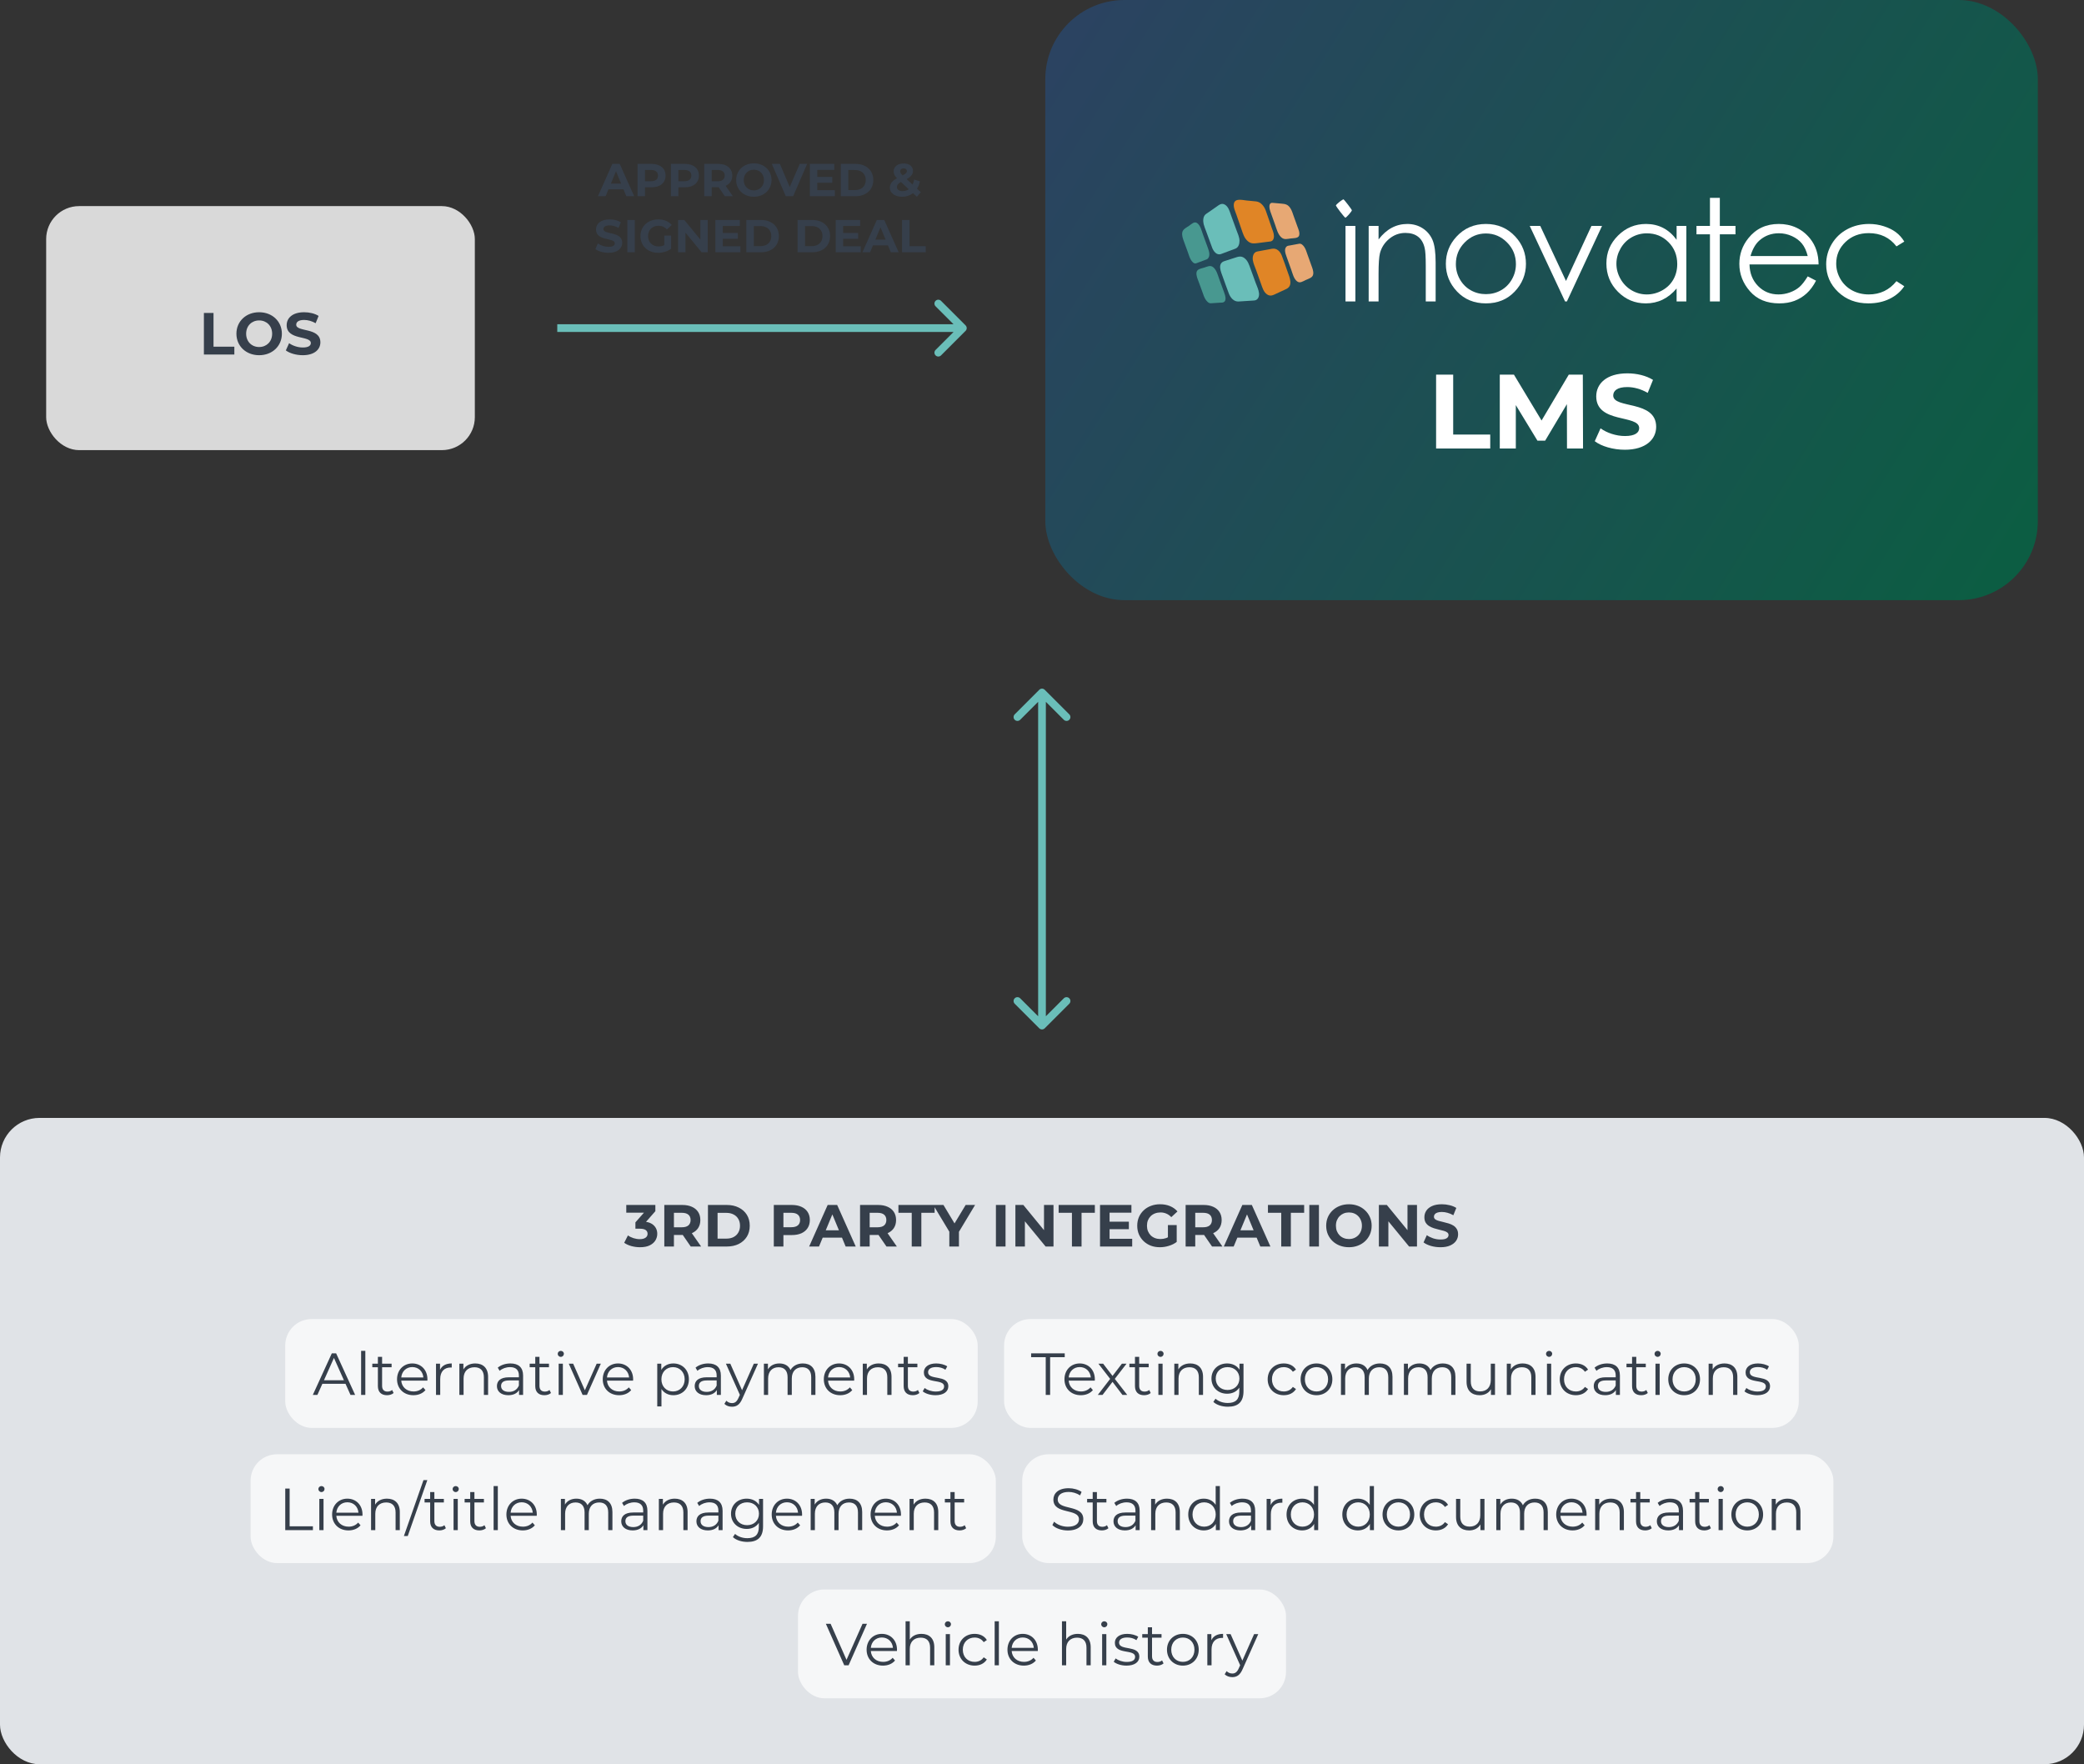 <?xml version="1.0" encoding="UTF-8"?>
<svg xmlns="http://www.w3.org/2000/svg" width="632" height="535" viewBox="0 0 632 535" fill="none">
  <rect x="0" y="0" width="632" height="535" fill="#333333" stroke="none"/>
  <path d="M292.827 100.327C293.284 99.87 293.284 99.13 292.827 98.673L285.381 91.226C284.924 90.769 284.183 90.769 283.726 91.226C283.269 91.683 283.269 92.424 283.726 92.881L290.345 99.5L283.726 106.119C283.269 106.576 283.269 107.317 283.726 107.774C284.183 108.231 284.924 108.231 285.381 107.774L292.827 100.327ZM169 100.67H292V98.33H169V100.67Z" fill="#6ABEB9"></path>
  <rect x="14" y="62.5" width="130" height="74" rx="10" fill="#D9D9D9"></rect>
  <path d="M61.835 107.5V94.9H64.751V105.124H71.069V107.5H61.835ZM78.589 107.716C74.611 107.716 71.695 104.944 71.695 101.2C71.695 97.456 74.611 94.684 78.589 94.684C82.549 94.684 85.483 97.438 85.483 101.2C85.483 104.962 82.549 107.716 78.589 107.716ZM78.589 105.232C80.839 105.232 82.531 103.594 82.531 101.2C82.531 98.806 80.839 97.168 78.589 97.168C76.339 97.168 74.647 98.806 74.647 101.2C74.647 103.594 76.339 105.232 78.589 105.232ZM91.815 107.716C89.817 107.716 87.801 107.122 86.685 106.258L87.675 104.062C88.737 104.836 90.321 105.376 91.833 105.376C93.561 105.376 94.263 104.8 94.263 104.026C94.263 101.668 86.937 103.288 86.937 98.608C86.937 96.466 88.665 94.684 92.247 94.684C93.831 94.684 95.451 95.062 96.621 95.8L95.721 98.014C94.551 97.348 93.345 97.024 92.229 97.024C90.501 97.024 89.835 97.672 89.835 98.464C89.835 100.786 97.161 99.184 97.161 103.81C97.161 105.916 95.415 107.716 91.815 107.716Z" fill="#363F4B"></path>
  <path d="M189.943 59.5L189.075 57.4H184.525L183.657 59.5H181.333L185.701 49.7H187.941L192.323 59.5H189.943ZM185.253 55.678H188.361L186.807 51.926L185.253 55.678ZM197.582 49.7C200.2 49.7 201.838 51.058 201.838 53.256C201.838 55.44 200.2 56.798 197.582 56.798H195.608V59.5H193.34V49.7H197.582ZM197.456 54.95C198.842 54.95 199.542 54.32 199.542 53.256C199.542 52.178 198.842 51.548 197.456 51.548H195.608V54.95H197.456ZM207.699 49.7C210.317 49.7 211.955 51.058 211.955 53.256C211.955 55.44 210.317 56.798 207.699 56.798H205.725V59.5H203.457V49.7H207.699ZM207.573 54.95C208.959 54.95 209.659 54.32 209.659 53.256C209.659 52.178 208.959 51.548 207.573 51.548H205.725V54.95H207.573ZM222.254 59.5H219.818L217.928 56.77H217.816H215.842V59.5H213.574V49.7H217.816C220.434 49.7 222.072 51.058 222.072 53.256C222.072 54.726 221.33 55.804 220.056 56.35L222.254 59.5ZM219.776 53.256C219.776 52.178 219.076 51.548 217.69 51.548H215.842V54.964H217.69C219.076 54.964 219.776 54.32 219.776 53.256ZM228.615 59.668C225.521 59.668 223.253 57.512 223.253 54.6C223.253 51.688 225.521 49.532 228.615 49.532C231.695 49.532 233.977 51.674 233.977 54.6C233.977 57.526 231.695 59.668 228.615 59.668ZM228.615 57.736C230.365 57.736 231.681 56.462 231.681 54.6C231.681 52.738 230.365 51.464 228.615 51.464C226.865 51.464 225.549 52.738 225.549 54.6C225.549 56.462 226.865 57.736 228.615 57.736ZM242.521 49.7H244.775L240.533 59.5H238.293L234.065 49.7H236.515L239.497 56.7L242.521 49.7ZM247.848 57.68H253.182V59.5H245.594V49.7H253V51.52H247.848V53.648H252.398V55.412H247.848V57.68ZM254.986 59.5V49.7H259.438C262.644 49.7 264.842 51.632 264.842 54.6C264.842 57.568 262.644 59.5 259.438 59.5H254.986ZM257.254 57.638H259.326C261.272 57.638 262.546 56.476 262.546 54.6C262.546 52.724 261.272 51.562 259.326 51.562H257.254V57.638ZM279.239 58.282L278.049 59.668L276.873 58.576C275.977 59.276 274.857 59.668 273.597 59.668C271.441 59.668 269.859 58.548 269.859 56.98C269.859 55.748 270.517 54.894 272.015 54.054C271.301 53.312 271.007 52.682 271.007 51.982C271.007 50.554 272.211 49.574 274.059 49.574C275.753 49.574 276.873 50.442 276.873 51.828C276.873 52.836 276.285 53.578 274.955 54.306L276.747 55.972C276.957 55.538 277.125 55.02 277.237 54.446L278.987 54.992C278.805 55.832 278.511 56.588 278.091 57.218L279.239 58.282ZM274.059 51.058C273.387 51.058 272.995 51.436 272.995 51.954C272.995 52.332 273.149 52.612 273.751 53.2C274.717 52.682 275.025 52.318 275.025 51.87C275.025 51.394 274.689 51.058 274.059 51.058ZM273.751 57.96C274.423 57.96 275.053 57.764 275.585 57.386L273.219 55.174C272.323 55.692 272.001 56.14 272.001 56.742C272.001 57.456 272.673 57.96 273.751 57.96ZM184.542 76.668C182.988 76.668 181.42 76.206 180.552 75.534L181.322 73.826C182.148 74.428 183.38 74.848 184.556 74.848C185.9 74.848 186.446 74.4 186.446 73.798C186.446 71.964 180.748 73.224 180.748 69.584C180.748 67.918 182.092 66.532 184.878 66.532C186.11 66.532 187.37 66.826 188.28 67.4L187.58 69.122C186.67 68.604 185.732 68.352 184.864 68.352C183.52 68.352 183.002 68.856 183.002 69.472C183.002 71.278 188.7 70.032 188.7 73.63C188.7 75.268 187.342 76.668 184.542 76.668ZM190.25 76.5V66.7H192.518V76.5H190.25ZM201.466 74.316V71.446H203.538V75.422C202.46 76.234 200.976 76.668 199.576 76.668C196.496 76.668 194.228 74.554 194.228 71.6C194.228 68.646 196.496 66.532 199.618 66.532C201.34 66.532 202.768 67.12 203.72 68.226L202.264 69.57C201.55 68.814 200.724 68.464 199.73 68.464C197.826 68.464 196.524 69.738 196.524 71.6C196.524 73.434 197.826 74.736 199.702 74.736C200.318 74.736 200.892 74.624 201.466 74.316ZM212.392 66.7H214.632V76.5H212.77L207.884 70.55V76.5H205.644V66.7H207.52L212.392 72.65V66.7ZM219.205 74.68H224.539V76.5H216.951V66.7H224.357V68.52H219.205V70.648H223.755V72.412H219.205V74.68ZM226.344 76.5V66.7H230.796C234.002 66.7 236.2 68.632 236.2 71.6C236.2 74.568 234.002 76.5 230.796 76.5H226.344ZM228.612 74.638H230.684C232.63 74.638 233.904 73.476 233.904 71.6C233.904 69.724 232.63 68.562 230.684 68.562H228.612V74.638ZM241.875 76.5V66.7H246.327C249.533 66.7 251.731 68.632 251.731 71.6C251.731 74.568 249.533 76.5 246.327 76.5H241.875ZM244.143 74.638H246.215C248.161 74.638 249.435 73.476 249.435 71.6C249.435 69.724 248.161 68.562 246.215 68.562H244.143V74.638ZM255.695 74.68H261.029V76.5H253.441V66.7H260.847V68.52H255.695V70.648H260.245V72.412H255.695V74.68ZM270.156 76.5L269.288 74.4H264.738L263.87 76.5H261.546L265.914 66.7H268.154L272.536 76.5H270.156ZM265.466 72.678H268.574L267.02 68.926L265.466 72.678ZM273.553 76.5V66.7H275.821V74.652H280.735V76.5H273.553Z" fill="#363F4B"></path>
  <g clip-path="url(#clip0_792_61552)">
    <rect x="317" width="301" height="182" rx="24" fill="url(#paint0_linear_792_61552)"></rect>
    <g clip-path="url(#clip1_792_61552)">
      <path d="M408.041 68.505H411.038V91.41H408.041V68.505Z" fill="white"></path>
      <path d="M415.071 68.505H418.068V72.611C419.267 71.038 420.592 69.864 422.048 69.085C423.504 68.306 425.087 67.915 426.798 67.915C428.509 67.915 430.082 68.351 431.431 69.221C432.778 70.092 433.773 71.264 434.416 72.736C435.057 74.211 435.377 76.504 435.377 79.622V91.41H432.381V80.484C432.381 77.846 432.269 76.084 432.047 75.2C431.7 73.684 431.033 72.544 430.05 71.779C429.065 71.015 427.781 70.632 426.199 70.632C424.385 70.632 422.763 71.222 421.329 72.4C419.894 73.579 418.949 75.039 418.492 76.779C418.207 77.915 418.065 79.993 418.065 83.01V91.41H415.068V68.505H415.071Z" fill="white"></path>
      <path d="M450.628 67.915C454.215 67.915 457.188 69.193 459.545 71.748C461.689 74.077 462.762 76.834 462.762 80.021C462.762 83.207 461.629 86.016 459.365 88.409C457.099 90.803 454.188 91.998 450.63 91.998C447.072 91.998 444.139 90.803 441.874 88.409C439.608 86.016 438.476 83.219 438.476 80.021C438.476 76.823 439.546 74.1 441.692 71.769C444.049 69.2 447.029 67.915 450.63 67.915H450.628ZM450.618 70.8C448.128 70.8 445.986 71.705 444.196 73.515C442.406 75.325 441.511 77.514 441.511 80.083C441.511 81.739 441.919 83.283 442.735 84.714C443.551 86.144 444.653 87.25 446.042 88.03C447.431 88.808 448.956 89.198 450.617 89.198C452.278 89.198 453.801 88.808 455.191 88.03C456.58 87.25 457.682 86.144 458.499 84.714C459.315 83.283 459.722 81.739 459.722 80.083C459.722 77.514 458.824 75.323 457.028 73.515C455.231 71.705 453.094 70.8 450.618 70.8Z" fill="white"></path>
      <path d="M463.908 68.505H467.096L474.91 85.201L482.631 68.505H485.842L475.185 91.41H474.628L463.908 68.505Z" fill="white"></path>
      <path d="M511.406 68.505V91.41H508.452V87.473C507.197 88.976 505.788 90.106 504.227 90.863C502.664 91.622 500.956 92 499.101 92C495.806 92 492.993 90.826 490.66 88.474C488.328 86.125 487.161 83.263 487.161 79.894C487.161 76.526 488.338 73.776 490.692 71.432C493.046 69.087 495.878 67.915 499.187 67.915C501.098 67.915 502.828 68.316 504.375 69.116C505.923 69.914 507.282 71.115 508.452 72.717V68.505H511.406ZM499.432 70.757C497.766 70.757 496.227 71.161 494.816 71.968C493.403 72.774 492.282 73.906 491.448 75.364C490.615 76.823 490.198 78.364 490.198 79.99C490.198 81.616 490.619 83.145 491.46 84.617C492.3 86.088 493.43 87.235 494.848 88.055C496.267 88.876 497.788 89.287 499.412 89.287C501.036 89.287 502.604 88.879 504.072 88.066C505.539 87.251 506.668 86.153 507.459 84.765C508.25 83.375 508.646 81.813 508.646 80.073C508.646 77.424 507.758 75.21 505.985 73.428C504.212 71.647 502.026 70.757 499.434 70.757H499.432Z" fill="white"></path>
      <path d="M518.565 60H521.561V68.505H526.313V71.053H521.561V91.41H518.565V71.053H514.478V68.505H518.565V60Z" fill="white"></path>
      <path d="M548.215 83.81L550.739 85.116C549.911 86.716 548.954 88.007 547.869 88.989C546.784 89.972 545.564 90.717 544.206 91.231C542.851 91.744 541.316 91.998 539.602 91.998C535.804 91.998 532.834 90.775 530.692 88.326C528.55 85.877 527.479 83.107 527.479 80.021C527.479 77.115 528.384 74.527 530.199 72.252C532.498 69.359 535.575 67.914 539.43 67.914C543.285 67.914 546.569 69.395 548.939 72.357C550.624 74.448 551.482 77.059 551.51 80.189H530.56C530.618 82.848 531.481 85.029 533.152 86.732C534.824 88.432 536.887 89.285 539.345 89.285C540.528 89.285 541.682 89.081 542.804 88.675C543.924 88.27 544.877 87.731 545.664 87.059C546.45 86.387 547.298 85.305 548.215 83.809V83.81ZM548.215 77.642C547.816 76.071 547.233 74.814 546.469 73.873C545.704 72.933 544.694 72.176 543.437 71.6C542.178 71.025 540.857 70.737 539.473 70.737C537.188 70.737 535.224 71.46 533.582 72.905C532.381 73.958 531.475 75.537 530.86 77.642H548.215Z" fill="white"></path>
      <path d="M577.5 73.263L575.126 74.716C573.074 72.037 570.274 70.695 566.727 70.695C563.89 70.695 561.536 71.593 559.663 73.387C557.79 75.18 556.853 77.362 556.853 79.926C556.853 81.594 557.284 83.165 558.145 84.636C559.009 86.11 560.191 87.25 561.695 88.064C563.197 88.877 564.882 89.285 566.748 89.285C570.168 89.285 572.961 87.945 575.126 85.262L577.5 86.8C576.388 88.447 574.892 89.727 573.017 90.635C571.141 91.543 569.006 91.998 566.61 91.998C562.929 91.998 559.875 90.849 557.451 88.546C555.025 86.243 553.813 83.444 553.813 80.146C553.813 77.928 554.381 75.869 555.514 73.966C556.648 72.064 558.207 70.58 560.191 69.514C562.172 68.448 564.391 67.914 566.845 67.914C568.386 67.914 569.874 68.145 571.308 68.609C572.742 69.07 573.957 69.675 574.956 70.419C575.954 71.161 576.802 72.109 577.502 73.26L577.5 73.263Z" fill="white"></path>
      <path d="M408.797 62.066C409.397 62.86 409.926 63.607 409.974 63.727C410.023 63.847 409.565 64.496 409.083 65.028C408.602 65.56 408.124 66.015 408.024 66.038C407.924 66.061 407.124 65.13 406.447 64.23C405.769 63.331 405.174 62.487 405.128 62.354C405.081 62.221 405.65 61.649 406.211 61.222C406.772 60.793 407.306 60.442 407.398 60.438C407.49 60.435 408.198 61.271 408.796 62.065L408.797 62.066Z" fill="white"></path>
      <path d="M365.706 69.934C366.332 71.646 366.956 73.357 367.582 75.07C367.981 76.166 368.971 77.519 370.302 77.027C371.243 76.673 372.185 76.324 373.125 75.972C373.627 75.787 374.128 75.599 374.629 75.412C375.603 75.049 375.916 73.934 375.896 73.001C375.87 71.867 375.315 70.727 374.931 69.675C374.397 68.209 373.863 66.743 373.329 65.278C372.915 64.136 372.581 62.707 371.449 62.048C370.417 61.449 369.619 62.203 368.816 62.761C367.928 63.379 367.04 63.996 366.151 64.612C365.953 64.752 365.729 64.882 365.549 65.049C364.781 65.764 364.812 67.083 365.036 68.012C365.193 68.666 365.474 69.303 365.704 69.934H365.706Z" fill="#6ABEB9"></path>
      <path d="M380.808 85.801C380.292 84.383 379.775 82.963 379.257 81.545C378.816 80.335 378.452 79.052 377.351 78.239C376.31 77.478 375.431 77.863 374.362 78.204C373.347 78.531 372.334 78.855 371.319 79.182C369.086 79.896 370.289 82.488 370.854 84.04C371.454 85.68 372.02 87.334 372.649 88.96C373.105 90.2 374.147 91.522 375.606 91.428C376.624 91.364 377.643 91.297 378.659 91.231C379.215 91.195 379.771 91.159 380.326 91.124C381.501 91.049 381.918 89.94 381.813 88.912C381.708 87.862 381.167 86.782 380.808 85.799V85.801Z" fill="#6ABEB9"></path>
      <path d="M369.754 84.628C369.319 83.439 368.973 81.943 367.975 81.079C367.081 80.305 366.176 80.832 365.207 81.144C364.317 81.432 363.003 81.532 362.856 82.631C362.729 83.584 363.17 84.515 363.492 85.394C363.873 86.435 364.253 87.478 364.634 88.519C364.923 89.309 365.163 90.167 365.641 90.868C365.969 91.351 366.537 92.01 367.2 91.966C367.577 91.942 367.955 91.918 368.33 91.893C368.881 91.859 369.434 91.821 369.983 91.788C370.3 91.765 370.723 91.801 371.021 91.671C372.112 91.205 371.541 89.525 371.243 88.707C370.748 87.347 370.25 85.987 369.756 84.628H369.754Z" fill="#489890"></path>
      <path d="M365.355 78.871C365.681 78.75 366.088 78.658 366.323 78.39C367.113 77.493 366.639 76.099 366.278 75.111C365.789 73.774 365.302 72.436 364.813 71.099C364.414 70.003 364.07 68.392 363.078 67.669C362.196 67.02 361.342 67.953 360.635 68.444C359.864 68.978 358.707 69.478 358.539 70.483C358.368 71.504 358.762 72.457 359.104 73.395C359.482 74.43 359.862 75.465 360.238 76.501C360.502 77.222 360.717 78.007 361.09 78.684C361.377 79.205 362.034 80.111 362.766 79.839C363.12 79.707 363.477 79.573 363.833 79.441C364.34 79.252 364.846 79.065 365.352 78.873L365.355 78.871Z" fill="#489890"></path>
      <path d="M388.702 77.462C388.192 76.195 387.177 75.175 385.748 75.438C384.703 75.634 383.658 75.824 382.613 76.018C382.171 76.1 381.73 76.181 381.287 76.263C380.069 76.488 379.786 77.887 379.943 78.914C380.097 79.919 380.581 80.929 380.922 81.879C381.433 83.304 381.945 84.73 382.454 86.156C382.863 87.301 383.202 88.572 384.284 89.296C385.318 89.99 386.172 89.456 387.131 89.009C388.099 88.561 389.069 88.11 390.037 87.662C392.214 86.653 391.126 84.213 390.511 82.499C389.909 80.823 389.363 79.114 388.7 77.46L388.702 77.462Z" fill="#E08526"></path>
      <path d="M376.524 69.619C376.973 70.916 377.34 72.24 378.456 73.167C379.427 73.972 380.32 73.855 381.449 73.71C382.537 73.569 383.624 73.431 384.713 73.291C384.957 73.26 385.225 73.25 385.461 73.18C386.389 72.9 386.424 71.685 386.266 70.923C386.12 70.223 385.821 69.533 385.588 68.862C385.012 67.199 384.467 65.521 383.86 63.87C383.412 62.597 382.364 61.217 380.913 61.076C379.938 60.982 378.96 60.887 377.983 60.792C376.753 60.672 374.547 60.031 374.2 61.733C373.971 62.845 374.631 64.151 374.99 65.19C375.5 66.667 376.011 68.144 376.522 69.62L376.524 69.619Z" fill="#E08526"></path>
      <path d="M386.697 68.172C387.152 69.441 387.508 70.997 388.538 71.946C389.42 72.772 390.334 72.465 391.408 72.316C392.126 72.217 393.68 72.314 393.957 71.473C394.263 70.548 393.76 69.525 393.448 68.655C393.071 67.607 392.693 66.555 392.316 65.504C392.027 64.698 391.785 63.829 391.306 63.108C390.58 62.011 389.825 61.849 388.635 61.748C387.735 61.669 386.837 61.59 385.939 61.514C384.543 61.395 384.975 63.361 385.242 64.108C385.728 65.463 386.214 66.817 386.698 68.172H386.697Z" fill="#E7A874"></path>
      <path d="M397.657 80.386C397.278 79.334 396.9 78.281 396.525 77.23C396.241 76.444 396.009 75.566 395.528 74.87C395.202 74.4 394.646 73.789 393.995 73.911C393.595 73.983 393.194 74.058 392.792 74.134C392.266 74.233 391.742 74.328 391.216 74.426C390.892 74.487 390.469 74.505 390.206 74.725C389.314 75.468 389.833 76.912 390.16 77.825C390.646 79.178 391.132 80.53 391.615 81.884C392.02 83.014 392.346 84.503 393.323 85.29C394.209 86.018 395.129 85.307 395.994 84.907C396.895 84.49 398.126 84.234 398.256 83.104C398.369 82.155 397.969 81.261 397.657 80.387V80.386Z" fill="#E7A874"></path>
    </g>
    <path d="M435.515 136V113.6H440.699V131.776H451.931V136H435.515ZM480.076 136H475.212L475.18 122.56L468.588 133.632H466.252L459.692 122.848V136H454.828V113.6H459.116L467.5 127.52L475.756 113.6H480.012L480.076 136ZM492.75 136.384C489.198 136.384 485.614 135.328 483.63 133.792L485.39 129.888C487.278 131.264 490.094 132.224 492.782 132.224C495.854 132.224 497.102 131.2 497.102 129.824C497.102 125.632 484.078 128.512 484.078 120.192C484.078 116.384 487.15 113.216 493.518 113.216C496.334 113.216 499.214 113.888 501.294 115.2L499.694 119.136C497.614 117.952 495.47 117.376 493.486 117.376C490.414 117.376 489.23 118.528 489.23 119.936C489.23 124.064 502.254 121.216 502.254 129.44C502.254 133.184 499.15 136.384 492.75 136.384Z" fill="white"></path>
  </g>
  <path d="M316.827 209.173C316.37 208.716 315.63 208.716 315.173 209.173L307.726 216.619C307.269 217.076 307.269 217.817 307.726 218.274C308.183 218.731 308.924 218.731 309.381 218.274L316 211.655L322.619 218.274C323.076 218.731 323.817 218.731 324.274 218.274C324.731 217.817 324.731 217.076 324.274 216.619L316.827 209.173ZM315.173 311.827C315.63 312.284 316.37 312.284 316.827 311.827L324.274 304.381C324.731 303.924 324.731 303.183 324.274 302.726C323.817 302.269 323.076 302.269 322.619 302.726L316 309.345L309.381 302.726C308.924 302.269 308.183 302.269 307.726 302.726C307.269 303.183 307.269 303.924 307.726 304.381L315.173 311.827ZM314.83 210L314.83 311L317.17 311L317.17 210L314.83 210Z" fill="#6ABEB9"></path>
  <rect y="339" width="632" height="196" rx="12" fill="#E0E3E7"></rect>
  <path d="M194.102 378.216C193.226 378.216 192.356 378.102 191.492 377.874C190.628 377.634 189.896 377.298 189.296 376.866L190.43 374.634C190.91 374.982 191.468 375.258 192.104 375.462C192.74 375.666 193.382 375.768 194.03 375.768C194.762 375.768 195.338 375.624 195.758 375.336C196.178 375.048 196.388 374.652 196.388 374.148C196.388 373.668 196.202 373.29 195.83 373.014C195.458 372.738 194.858 372.6 194.03 372.6H192.698V370.674L196.208 366.696L196.532 367.74H189.926V365.4H198.746V367.29L195.254 371.268L193.778 370.422H194.624C196.172 370.422 197.342 370.77 198.134 371.466C198.926 372.162 199.322 373.056 199.322 374.148C199.322 374.856 199.136 375.522 198.764 376.146C198.392 376.758 197.822 377.256 197.054 377.64C196.286 378.024 195.302 378.216 194.102 378.216ZM201.461 378V365.4H206.915C208.043 365.4 209.015 365.586 209.831 365.958C210.647 366.318 211.277 366.84 211.721 367.524C212.165 368.208 212.387 369.024 212.387 369.972C212.387 370.908 212.165 371.718 211.721 372.402C211.277 373.074 210.647 373.59 209.831 373.95C209.015 374.31 208.043 374.49 206.915 374.49H203.081L204.377 373.212V378H201.461ZM209.471 378L206.321 373.428H209.435L212.621 378H209.471ZM204.377 373.536L203.081 372.168H206.753C207.653 372.168 208.325 371.976 208.769 371.592C209.213 371.196 209.435 370.656 209.435 369.972C209.435 369.276 209.213 368.736 208.769 368.352C208.325 367.968 207.653 367.776 206.753 367.776H203.081L204.377 366.39V373.536ZM214.697 378V365.4H220.421C221.789 365.4 222.995 365.664 224.039 366.192C225.083 366.708 225.899 367.434 226.487 368.37C227.075 369.306 227.369 370.416 227.369 371.7C227.369 372.972 227.075 374.082 226.487 375.03C225.899 375.966 225.083 376.698 224.039 377.226C222.995 377.742 221.789 378 220.421 378H214.697ZM217.613 375.606H220.277C221.117 375.606 221.843 375.45 222.455 375.138C223.079 374.814 223.559 374.358 223.895 373.77C224.243 373.182 224.417 372.492 224.417 371.7C224.417 370.896 224.243 370.206 223.895 369.63C223.559 369.042 223.079 368.592 222.455 368.28C221.843 367.956 221.117 367.794 220.277 367.794H217.613V375.606ZM234.666 378V365.4H240.12C241.248 365.4 242.22 365.586 243.036 365.958C243.852 366.318 244.482 366.84 244.926 367.524C245.37 368.208 245.592 369.024 245.592 369.972C245.592 370.908 245.37 371.718 244.926 372.402C244.482 373.086 243.852 373.614 243.036 373.986C242.22 374.346 241.248 374.526 240.12 374.526H236.286L237.582 373.212V378H234.666ZM237.582 373.536L236.286 372.15H239.958C240.858 372.15 241.53 371.958 241.974 371.574C242.418 371.19 242.64 370.656 242.64 369.972C242.64 369.276 242.418 368.736 241.974 368.352C241.53 367.968 240.858 367.776 239.958 367.776H236.286L237.582 366.39V373.536ZM245.385 378L251.001 365.4H253.881L259.515 378H256.455L251.847 366.876H252.999L248.373 378H245.385ZM248.193 375.3L248.967 373.086H255.447L256.239 375.3H248.193ZM260.822 378V365.4H266.276C267.404 365.4 268.376 365.586 269.192 365.958C270.008 366.318 270.638 366.84 271.082 367.524C271.526 368.208 271.748 369.024 271.748 369.972C271.748 370.908 271.526 371.718 271.082 372.402C270.638 373.074 270.008 373.59 269.192 373.95C268.376 374.31 267.404 374.49 266.276 374.49H262.442L263.738 373.212V378H260.822ZM268.832 378L265.682 373.428H268.796L271.982 378H268.832ZM263.738 373.536L262.442 372.168H266.114C267.014 372.168 267.686 371.976 268.13 371.592C268.574 371.196 268.796 370.656 268.796 369.972C268.796 369.276 268.574 368.736 268.13 368.352C267.686 367.968 267.014 367.776 266.114 367.776H262.442L263.738 366.39V373.536ZM276.493 378V367.776H272.461V365.4H283.441V367.776H279.409V378H276.493ZM287.896 378V372.852L288.562 374.616L283.018 365.4H286.114L290.362 372.474H288.58L292.846 365.4H295.708L290.164 374.616L290.812 372.852V378H287.896ZM302.025 378V365.4H304.941V378H302.025ZM307.932 378V365.4H310.344L317.778 374.472H316.607V365.4H319.488V378H317.094L309.642 368.928H310.812V378H307.932ZM325.079 378V367.776H321.047V365.4H332.027V367.776H327.995V378H325.079ZM336.278 370.476H342.344V372.744H336.278V370.476ZM336.494 375.66H343.352V378H333.596V365.4H343.118V367.74H336.494V375.66ZM351.756 378.216C350.76 378.216 349.842 378.06 349.002 377.748C348.174 377.424 347.448 376.968 346.824 376.38C346.212 375.792 345.732 375.102 345.384 374.31C345.048 373.518 344.88 372.648 344.88 371.7C344.88 370.752 345.048 369.882 345.384 369.09C345.732 368.298 346.218 367.608 346.842 367.02C347.466 366.432 348.198 365.982 349.038 365.67C349.878 365.346 350.802 365.184 351.81 365.184C352.926 365.184 353.928 365.37 354.816 365.742C355.716 366.114 356.472 366.654 357.084 367.362L355.212 369.09C354.756 368.61 354.258 368.256 353.718 368.028C353.178 367.788 352.59 367.668 351.954 367.668C351.342 367.668 350.784 367.764 350.28 367.956C349.776 368.148 349.338 368.424 348.966 368.784C348.606 369.144 348.324 369.57 348.12 370.062C347.928 370.554 347.832 371.1 347.832 371.7C347.832 372.288 347.928 372.828 348.12 373.32C348.324 373.812 348.606 374.244 348.966 374.616C349.338 374.976 349.77 375.252 350.262 375.444C350.766 375.636 351.318 375.732 351.918 375.732C352.494 375.732 353.052 375.642 353.592 375.462C354.144 375.27 354.678 374.952 355.194 374.508L356.85 376.614C356.166 377.13 355.368 377.526 354.456 377.802C353.556 378.078 352.656 378.216 351.756 378.216ZM354.186 376.236V371.502H356.85V376.614L354.186 376.236ZM359.558 378V365.4H365.012C366.14 365.4 367.112 365.586 367.928 365.958C368.744 366.318 369.374 366.84 369.818 367.524C370.262 368.208 370.484 369.024 370.484 369.972C370.484 370.908 370.262 371.718 369.818 372.402C369.374 373.074 368.744 373.59 367.928 373.95C367.112 374.31 366.14 374.49 365.012 374.49H361.178L362.474 373.212V378H359.558ZM367.568 378L364.418 373.428H367.532L370.718 378H367.568ZM362.474 373.536L361.178 372.168H364.85C365.75 372.168 366.422 371.976 366.866 371.592C367.31 371.196 367.532 370.656 367.532 369.972C367.532 369.276 367.31 368.736 366.866 368.352C366.422 367.968 365.75 367.776 364.85 367.776H361.178L362.474 366.39V373.536ZM371.139 378L376.755 365.4H379.635L385.269 378H382.209L377.601 366.876H378.753L374.127 378H371.139ZM373.947 375.3L374.721 373.086H381.201L381.993 375.3H373.947ZM388.553 378V367.776H384.521V365.4H395.501V367.776H391.469V378H388.553ZM397.07 378V365.4H399.986V378H397.07ZM409.096 378.216C408.1 378.216 407.176 378.054 406.324 377.73C405.484 377.406 404.752 376.95 404.128 376.362C403.516 375.774 403.036 375.084 402.688 374.292C402.352 373.5 402.184 372.636 402.184 371.7C402.184 370.764 402.352 369.9 402.688 369.108C403.036 368.316 403.522 367.626 404.146 367.038C404.77 366.45 405.502 365.994 406.342 365.67C407.182 365.346 408.094 365.184 409.078 365.184C410.074 365.184 410.986 365.346 411.814 365.67C412.654 365.994 413.38 366.45 413.992 367.038C414.616 367.626 415.102 368.316 415.45 369.108C415.798 369.888 415.972 370.752 415.972 371.7C415.972 372.636 415.798 373.506 415.45 374.31C415.102 375.102 414.616 375.792 413.992 376.38C413.38 376.956 412.654 377.406 411.814 377.73C410.986 378.054 410.08 378.216 409.096 378.216ZM409.078 375.732C409.642 375.732 410.158 375.636 410.626 375.444C411.106 375.252 411.526 374.976 411.886 374.616C412.246 374.256 412.522 373.83 412.714 373.338C412.918 372.846 413.02 372.3 413.02 371.7C413.02 371.1 412.918 370.554 412.714 370.062C412.522 369.57 412.246 369.144 411.886 368.784C411.538 368.424 411.124 368.148 410.644 367.956C410.164 367.764 409.642 367.668 409.078 367.668C408.514 367.668 407.992 367.764 407.512 367.956C407.044 368.148 406.63 368.424 406.27 368.784C405.91 369.144 405.628 369.57 405.424 370.062C405.232 370.554 405.136 371.1 405.136 371.7C405.136 372.288 405.232 372.834 405.424 373.338C405.628 373.83 405.904 374.256 406.252 374.616C406.612 374.976 407.032 375.252 407.512 375.444C407.992 375.636 408.514 375.732 409.078 375.732ZM418.164 378V365.4H420.576L428.01 374.472H426.84V365.4H429.72V378H427.326L419.874 368.928H421.044V378H418.164ZM436.841 378.216C435.833 378.216 434.867 378.084 433.943 377.82C433.019 377.544 432.275 377.19 431.711 376.758L432.701 374.562C433.241 374.946 433.877 375.264 434.609 375.516C435.353 375.756 436.103 375.876 436.859 375.876C437.435 375.876 437.897 375.822 438.245 375.714C438.605 375.594 438.869 375.432 439.037 375.228C439.205 375.024 439.289 374.79 439.289 374.526C439.289 374.19 439.157 373.926 438.893 373.734C438.629 373.53 438.281 373.368 437.849 373.248C437.417 373.116 436.937 372.996 436.409 372.888C435.893 372.768 435.371 372.624 434.843 372.456C434.327 372.288 433.853 372.072 433.421 371.808C432.989 371.544 432.635 371.196 432.359 370.764C432.095 370.332 431.963 369.78 431.963 369.108C431.963 368.388 432.155 367.734 432.539 367.146C432.935 366.546 433.523 366.072 434.303 365.724C435.095 365.364 436.085 365.184 437.273 365.184C438.065 365.184 438.845 365.28 439.613 365.472C440.381 365.652 441.059 365.928 441.647 366.3L440.747 368.514C440.159 368.178 439.571 367.932 438.983 367.776C438.395 367.608 437.819 367.524 437.255 367.524C436.691 367.524 436.229 367.59 435.869 367.722C435.509 367.854 435.251 368.028 435.095 368.244C434.939 368.448 434.861 368.688 434.861 368.964C434.861 369.288 434.993 369.552 435.257 369.756C435.521 369.948 435.869 370.104 436.301 370.224C436.733 370.344 437.207 370.464 437.723 370.584C438.251 370.704 438.773 370.842 439.289 370.998C439.817 371.154 440.297 371.364 440.729 371.628C441.161 371.892 441.509 372.24 441.773 372.672C442.049 373.104 442.187 373.65 442.187 374.31C442.187 375.018 441.989 375.666 441.593 376.254C441.197 376.842 440.603 377.316 439.811 377.676C439.031 378.036 438.041 378.216 436.841 378.216Z" fill="#363F4B"></path>
  <rect x="86.5" y="400" width="210" height="33" rx="8" fill="#F6F7F8"></rect>
  <path d="M106.295 423L104.783 419.634H97.763L96.251 423H94.865L100.625 410.4H101.939L107.699 423H106.295ZM98.249 418.554H104.297L101.273 411.786L98.249 418.554ZM109.513 423V409.644H110.791V423H109.513ZM118.919 421.506L119.369 422.424C118.865 422.874 118.109 423.09 117.371 423.09C115.589 423.09 114.599 422.082 114.599 420.336V414.612H112.907V413.532H114.599V411.462H115.877V413.532H118.757V414.612H115.877V420.264C115.877 421.38 116.453 421.992 117.515 421.992C118.037 421.992 118.559 421.83 118.919 421.506ZM129.623 418.266C129.623 418.374 129.605 418.518 129.605 418.662H121.685C121.829 420.642 123.341 421.956 125.411 421.956C126.563 421.956 127.589 421.542 128.309 420.714L129.029 421.542C128.183 422.55 126.869 423.09 125.375 423.09C122.423 423.09 120.407 421.074 120.407 418.266C120.407 415.458 122.369 413.46 125.033 413.46C127.697 413.46 129.623 415.422 129.623 418.266ZM125.033 414.558C123.197 414.558 121.847 415.854 121.685 417.708H128.399C128.237 415.854 126.887 414.558 125.033 414.558ZM133.448 415.386C134.042 414.126 135.248 413.46 136.994 413.46V414.702C136.886 414.702 136.778 414.684 136.688 414.684C134.708 414.684 133.502 415.944 133.502 418.176V423H132.224V413.532H133.448V415.386ZM144.132 413.46C146.436 413.46 148.02 414.792 148.02 417.51V423H146.742V417.636C146.742 415.638 145.698 414.612 143.898 414.612C141.864 414.612 140.586 415.872 140.586 418.032V423H139.308V413.532H140.532V415.278C141.216 414.126 142.494 413.46 144.132 413.46ZM154.802 413.46C157.25 413.46 158.636 414.684 158.636 417.132V423H157.412V421.524C156.836 422.496 155.72 423.09 154.154 423.09C152.012 423.09 150.698 421.974 150.698 420.336C150.698 418.878 151.634 417.654 154.352 417.654H157.358V417.078C157.358 415.458 156.44 414.576 154.676 414.576C153.452 414.576 152.3 415.008 151.526 415.692L150.95 414.738C151.904 413.928 153.308 413.46 154.802 413.46ZM154.352 422.082C155.792 422.082 156.854 421.398 157.358 420.156V418.608H154.388C152.552 418.608 151.958 419.328 151.958 420.3C151.958 421.398 152.84 422.082 154.352 422.082ZM166.643 421.506L167.093 422.424C166.589 422.874 165.833 423.09 165.095 423.09C163.313 423.09 162.323 422.082 162.323 420.336V414.612H160.631V413.532H162.323V411.462H163.601V413.532H166.481V414.612H163.601V420.264C163.601 421.38 164.177 421.992 165.239 421.992C165.761 421.992 166.283 421.83 166.643 421.506ZM170.068 411.462C169.546 411.462 169.132 411.048 169.132 410.544C169.132 410.058 169.546 409.644 170.068 409.644C170.59 409.644 171.004 410.04 171.004 410.526C171.004 411.048 170.608 411.462 170.068 411.462ZM169.42 423V413.532H170.698V423H169.42ZM180.95 413.532H182.21L177.998 423H176.684L172.49 413.532H173.822L177.368 421.596L180.95 413.532ZM192.008 418.266C192.008 418.374 191.99 418.518 191.99 418.662H184.07C184.214 420.642 185.726 421.956 187.796 421.956C188.948 421.956 189.974 421.542 190.694 420.714L191.414 421.542C190.568 422.55 189.254 423.09 187.76 423.09C184.808 423.09 182.792 421.074 182.792 418.266C182.792 415.458 184.754 413.46 187.418 413.46C190.082 413.46 192.008 415.422 192.008 418.266ZM187.418 414.558C185.582 414.558 184.232 415.854 184.07 417.708H190.784C190.622 415.854 189.272 414.558 187.418 414.558ZM204.198 413.46C206.898 413.46 208.914 415.404 208.914 418.266C208.914 421.146 206.898 423.09 204.198 423.09C202.686 423.09 201.39 422.442 200.598 421.218V426.492H199.32V413.532H200.544V415.404C201.318 414.144 202.632 413.46 204.198 413.46ZM204.108 421.956C206.106 421.956 207.636 420.48 207.636 418.266C207.636 416.07 206.106 414.576 204.108 414.576C202.092 414.576 200.58 416.07 200.58 418.266C200.58 420.48 202.092 421.956 204.108 421.956ZM214.779 413.46C217.227 413.46 218.613 414.684 218.613 417.132V423H217.389V421.524C216.813 422.496 215.697 423.09 214.131 423.09C211.989 423.09 210.675 421.974 210.675 420.336C210.675 418.878 211.611 417.654 214.329 417.654H217.335V417.078C217.335 415.458 216.417 414.576 214.653 414.576C213.429 414.576 212.277 415.008 211.503 415.692L210.927 414.738C211.881 413.928 213.285 413.46 214.779 413.46ZM214.329 422.082C215.769 422.082 216.831 421.398 217.335 420.156V418.608H214.365C212.529 418.608 211.935 419.328 211.935 420.3C211.935 421.398 212.817 422.082 214.329 422.082ZM228.604 413.532H229.864L225.13 424.134C224.338 425.988 223.33 426.582 221.98 426.582C221.098 426.582 220.252 426.294 219.676 425.718L220.27 424.764C220.738 425.232 221.314 425.484 221.998 425.484C222.844 425.484 223.42 425.088 223.96 423.9L224.374 422.982L220.144 413.532H221.476L225.04 421.578L228.604 413.532ZM243.472 413.46C245.776 413.46 247.288 414.792 247.288 417.51V423H246.01V417.636C246.01 415.638 245.002 414.612 243.292 414.612C241.348 414.612 240.124 415.872 240.124 418.032V423H238.846V417.636C238.846 415.638 237.838 414.612 236.11 414.612C234.184 414.612 232.942 415.872 232.942 418.032V423H231.664V413.532H232.888V415.26C233.554 414.126 234.778 413.46 236.362 413.46C237.928 413.46 239.152 414.126 239.728 415.458C240.412 414.234 241.762 413.46 243.472 413.46ZM259.051 418.266C259.051 418.374 259.033 418.518 259.033 418.662H251.113C251.257 420.642 252.769 421.956 254.839 421.956C255.991 421.956 257.017 421.542 257.737 420.714L258.457 421.542C257.611 422.55 256.297 423.09 254.803 423.09C251.851 423.09 249.835 421.074 249.835 418.266C249.835 415.458 251.797 413.46 254.461 413.46C257.125 413.46 259.051 415.422 259.051 418.266ZM254.461 414.558C252.625 414.558 251.275 415.854 251.113 417.708H257.827C257.665 415.854 256.315 414.558 254.461 414.558ZM266.476 413.46C268.78 413.46 270.364 414.792 270.364 417.51V423H269.086V417.636C269.086 415.638 268.042 414.612 266.242 414.612C264.208 414.612 262.93 415.872 262.93 418.032V423H261.652V413.532H262.876V415.278C263.56 414.126 264.838 413.46 266.476 413.46ZM278.37 421.506L278.82 422.424C278.316 422.874 277.56 423.09 276.822 423.09C275.04 423.09 274.05 422.082 274.05 420.336V414.612H272.358V413.532H274.05V411.462H275.328V413.532H278.208V414.612H275.328V420.264C275.328 421.38 275.904 421.992 276.966 421.992C277.488 421.992 278.01 421.83 278.37 421.506ZM283.684 423.09C282.118 423.09 280.606 422.586 279.832 421.92L280.408 420.912C281.164 421.506 282.442 421.974 283.774 421.974C285.574 421.974 286.312 421.362 286.312 420.426C286.312 417.96 280.174 419.904 280.174 416.16C280.174 414.612 281.506 413.46 283.918 413.46C285.142 413.46 286.474 413.802 287.266 414.342L286.708 415.368C285.88 414.792 284.89 414.558 283.918 414.558C282.208 414.558 281.452 415.224 281.452 416.124C281.452 418.68 287.59 416.754 287.59 420.39C287.59 422.028 286.15 423.09 283.684 423.09Z" fill="#363F4B"></path>
  <rect x="304.5" y="400" width="241" height="33" rx="8" fill="#F6F7F8"></rect>
  <path d="M317.132 423V411.552H312.704V410.4H322.892V411.552H318.464V423H317.132ZM332.027 418.266C332.027 418.374 332.009 418.518 332.009 418.662H324.089C324.233 420.642 325.745 421.956 327.815 421.956C328.967 421.956 329.993 421.542 330.713 420.714L331.433 421.542C330.587 422.55 329.273 423.09 327.779 423.09C324.827 423.09 322.811 421.074 322.811 418.266C322.811 415.458 324.773 413.46 327.437 413.46C330.101 413.46 332.027 415.422 332.027 418.266ZM327.437 414.558C325.601 414.558 324.251 415.854 324.089 417.708H330.803C330.641 415.854 329.291 414.558 327.437 414.558ZM341.853 423H340.395L337.389 419.04L334.365 423H332.925L336.669 418.14L333.105 413.532H334.545L337.389 417.24L340.233 413.532H341.637L338.073 418.14L341.853 423ZM348.516 421.506L348.966 422.424C348.462 422.874 347.706 423.09 346.968 423.09C345.186 423.09 344.196 422.082 344.196 420.336V414.612H342.504V413.532H344.196V411.462H345.474V413.532H348.354V414.612H345.474V420.264C345.474 421.38 346.05 421.992 347.112 421.992C347.634 421.992 348.156 421.83 348.516 421.506ZM351.941 411.462C351.419 411.462 351.005 411.048 351.005 410.544C351.005 410.058 351.419 409.644 351.941 409.644C352.463 409.644 352.877 410.04 352.877 410.526C352.877 411.048 352.481 411.462 351.941 411.462ZM351.293 423V413.532H352.571V423H351.293ZM360.951 413.46C363.255 413.46 364.839 414.792 364.839 417.51V423H363.561V417.636C363.561 415.638 362.517 414.612 360.717 414.612C358.683 414.612 357.405 415.872 357.405 418.032V423H356.127V413.532H357.351V415.278C358.035 414.126 359.313 413.46 360.951 413.46ZM375.886 413.532H377.11V421.848C377.11 425.106 375.508 426.582 372.376 426.582C370.648 426.582 368.956 426.06 367.966 425.124L368.614 424.152C369.514 424.962 370.882 425.448 372.34 425.448C374.734 425.448 375.832 424.35 375.832 422.01V420.804C375.04 422.01 373.69 422.64 372.142 422.64C369.442 422.64 367.39 420.75 367.39 418.032C367.39 415.314 369.442 413.46 372.142 413.46C373.726 413.46 375.094 414.108 375.886 415.35V413.532ZM372.268 421.506C374.356 421.506 375.868 420.084 375.868 418.032C375.868 415.98 374.356 414.576 372.268 414.576C370.18 414.576 368.686 415.98 368.686 418.032C368.686 420.084 370.18 421.506 372.268 421.506ZM389.318 423.09C386.492 423.09 384.44 421.092 384.44 418.266C384.44 415.44 386.492 413.46 389.318 413.46C390.92 413.46 392.27 414.09 393.026 415.332L392.072 415.98C391.424 415.026 390.416 414.576 389.318 414.576C387.248 414.576 385.736 416.052 385.736 418.266C385.736 420.498 387.248 421.956 389.318 421.956C390.416 421.956 391.424 421.524 392.072 420.57L393.026 421.218C392.27 422.442 390.92 423.09 389.318 423.09ZM399.249 423.09C396.477 423.09 394.425 421.074 394.425 418.266C394.425 415.458 396.477 413.46 399.249 413.46C402.021 413.46 404.055 415.458 404.055 418.266C404.055 421.074 402.021 423.09 399.249 423.09ZM399.249 421.956C401.265 421.956 402.759 420.48 402.759 418.266C402.759 416.052 401.265 414.576 399.249 414.576C397.233 414.576 395.721 416.052 395.721 418.266C395.721 420.48 397.233 421.956 399.249 421.956ZM418.472 413.46C420.776 413.46 422.288 414.792 422.288 417.51V423H421.01V417.636C421.01 415.638 420.002 414.612 418.292 414.612C416.348 414.612 415.124 415.872 415.124 418.032V423H413.846V417.636C413.846 415.638 412.838 414.612 411.11 414.612C409.184 414.612 407.942 415.872 407.942 418.032V423H406.664V413.532H407.888V415.26C408.554 414.126 409.778 413.46 411.362 413.46C412.928 413.46 414.152 414.126 414.728 415.458C415.412 414.234 416.762 413.46 418.472 413.46ZM437.562 413.46C439.866 413.46 441.378 414.792 441.378 417.51V423H440.1V417.636C440.1 415.638 439.092 414.612 437.382 414.612C435.438 414.612 434.214 415.872 434.214 418.032V423H432.936V417.636C432.936 415.638 431.928 414.612 430.2 414.612C428.274 414.612 427.032 415.872 427.032 418.032V423H425.754V413.532H426.978V415.26C427.644 414.126 428.868 413.46 430.452 413.46C432.018 413.46 433.242 414.126 433.818 415.458C434.502 414.234 435.852 413.46 437.562 413.46ZM452.098 413.532H453.376V423H452.152V421.272C451.486 422.424 450.262 423.09 448.75 423.09C446.338 423.09 444.754 421.74 444.754 419.022V413.532H446.032V418.896C446.032 420.912 447.076 421.938 448.876 421.938C450.856 421.938 452.098 420.66 452.098 418.5V413.532ZM461.779 413.46C464.083 413.46 465.667 414.792 465.667 417.51V423H464.389V417.636C464.389 415.638 463.345 414.612 461.545 414.612C459.511 414.612 458.233 415.872 458.233 418.032V423H456.955V413.532H458.179V415.278C458.863 414.126 460.141 413.46 461.779 413.46ZM469.784 411.462C469.262 411.462 468.848 411.048 468.848 410.544C468.848 410.058 469.262 409.644 469.784 409.644C470.306 409.644 470.72 410.04 470.72 410.526C470.72 411.048 470.324 411.462 469.784 411.462ZM469.136 423V413.532H470.414V423H469.136ZM477.894 423.09C475.068 423.09 473.016 421.092 473.016 418.266C473.016 415.44 475.068 413.46 477.894 413.46C479.496 413.46 480.846 414.09 481.602 415.332L480.648 415.98C480 415.026 478.992 414.576 477.894 414.576C475.824 414.576 474.312 416.052 474.312 418.266C474.312 420.498 475.824 421.956 477.894 421.956C478.992 421.956 480 421.524 480.648 420.57L481.602 421.218C480.846 422.442 479.496 423.09 477.894 423.09ZM487.425 413.46C489.873 413.46 491.259 414.684 491.259 417.132V423H490.035V421.524C489.459 422.496 488.343 423.09 486.777 423.09C484.635 423.09 483.321 421.974 483.321 420.336C483.321 418.878 484.257 417.654 486.975 417.654H489.981V417.078C489.981 415.458 489.063 414.576 487.299 414.576C486.075 414.576 484.923 415.008 484.149 415.692L483.573 414.738C484.527 413.928 485.931 413.46 487.425 413.46ZM486.975 422.082C488.415 422.082 489.477 421.398 489.981 420.156V418.608H487.011C485.175 418.608 484.581 419.328 484.581 420.3C484.581 421.398 485.463 422.082 486.975 422.082ZM499.266 421.506L499.716 422.424C499.212 422.874 498.456 423.09 497.718 423.09C495.936 423.09 494.946 422.082 494.946 420.336V414.612H493.254V413.532H494.946V411.462H496.224V413.532H499.104V414.612H496.224V420.264C496.224 421.38 496.8 421.992 497.862 421.992C498.384 421.992 498.906 421.83 499.266 421.506ZM502.691 411.462C502.169 411.462 501.755 411.048 501.755 410.544C501.755 410.058 502.169 409.644 502.691 409.644C503.213 409.644 503.627 410.04 503.627 410.526C503.627 411.048 503.231 411.462 502.691 411.462ZM502.043 423V413.532H503.321V423H502.043ZM510.747 423.09C507.975 423.09 505.923 421.074 505.923 418.266C505.923 415.458 507.975 413.46 510.747 413.46C513.519 413.46 515.553 415.458 515.553 418.266C515.553 421.074 513.519 423.09 510.747 423.09ZM510.747 421.956C512.763 421.956 514.257 420.48 514.257 418.266C514.257 416.052 512.763 414.576 510.747 414.576C508.731 414.576 507.219 416.052 507.219 418.266C507.219 420.48 508.731 421.956 510.747 421.956ZM522.986 413.46C525.29 413.46 526.874 414.792 526.874 417.51V423H525.596V417.636C525.596 415.638 524.552 414.612 522.752 414.612C520.718 414.612 519.44 415.872 519.44 418.032V423H518.162V413.532H519.386V415.278C520.07 414.126 521.348 413.46 522.986 413.46ZM532.882 423.09C531.316 423.09 529.804 422.586 529.03 421.92L529.606 420.912C530.362 421.506 531.64 421.974 532.972 421.974C534.772 421.974 535.51 421.362 535.51 420.426C535.51 417.96 529.372 419.904 529.372 416.16C529.372 414.612 530.704 413.46 533.116 413.46C534.34 413.46 535.672 413.802 536.464 414.342L535.906 415.368C535.078 414.792 534.088 414.558 533.116 414.558C531.406 414.558 530.65 415.224 530.65 416.124C530.65 418.68 536.788 416.754 536.788 420.39C536.788 422.028 535.348 423.09 532.882 423.09Z" fill="#363F4B"></path>
  <rect x="76" y="441" width="226" height="33" rx="8" fill="#F6F7F8"></rect>
  <path d="M86.506 464V451.4H87.838V462.848H94.894V464H86.506ZM97.484 452.462C96.962 452.462 96.548 452.048 96.548 451.544C96.548 451.058 96.962 450.644 97.484 450.644C98.006 450.644 98.42 451.04 98.42 451.526C98.42 452.048 98.024 452.462 97.484 452.462ZM96.836 464V454.532H98.114V464H96.836ZM109.932 459.266C109.932 459.374 109.914 459.518 109.914 459.662H101.994C102.138 461.642 103.65 462.956 105.72 462.956C106.872 462.956 107.898 462.542 108.618 461.714L109.338 462.542C108.492 463.55 107.178 464.09 105.684 464.09C102.732 464.09 100.716 462.074 100.716 459.266C100.716 456.458 102.678 454.46 105.342 454.46C108.006 454.46 109.932 456.422 109.932 459.266ZM105.342 455.558C103.506 455.558 102.156 456.854 101.994 458.708H108.708C108.546 456.854 107.196 455.558 105.342 455.558ZM117.357 454.46C119.661 454.46 121.245 455.792 121.245 458.51V464H119.967V458.636C119.967 456.638 118.923 455.612 117.123 455.612C115.089 455.612 113.811 456.872 113.811 459.032V464H112.533V454.532H113.757V456.278C114.441 455.126 115.719 454.46 117.357 454.46ZM122.483 465.8L128.423 448.844H129.593L123.653 465.8H122.483ZM134.77 462.506L135.22 463.424C134.716 463.874 133.96 464.09 133.222 464.09C131.44 464.09 130.45 463.082 130.45 461.336V455.612H128.758V454.532H130.45V452.462H131.728V454.532H134.608V455.612H131.728V461.264C131.728 462.38 132.304 462.992 133.366 462.992C133.888 462.992 134.41 462.83 134.77 462.506ZM138.195 452.462C137.673 452.462 137.259 452.048 137.259 451.544C137.259 451.058 137.673 450.644 138.195 450.644C138.717 450.644 139.131 451.04 139.131 451.526C139.131 452.048 138.735 452.462 138.195 452.462ZM137.547 464V454.532H138.825V464H137.547ZM146.917 462.506L147.367 463.424C146.863 463.874 146.107 464.09 145.369 464.09C143.587 464.09 142.597 463.082 142.597 461.336V455.612H140.905V454.532H142.597V452.462H143.875V454.532H146.755V455.612H143.875V461.264C143.875 462.38 144.451 462.992 145.513 462.992C146.035 462.992 146.557 462.83 146.917 462.506ZM149.693 464V450.644H150.971V464H149.693ZM162.789 459.266C162.789 459.374 162.771 459.518 162.771 459.662H154.851C154.995 461.642 156.507 462.956 158.577 462.956C159.729 462.956 160.755 462.542 161.475 461.714L162.195 462.542C161.349 463.55 160.035 464.09 158.541 464.09C155.589 464.09 153.573 462.074 153.573 459.266C153.573 456.458 155.535 454.46 158.199 454.46C160.863 454.46 162.789 456.422 162.789 459.266ZM158.199 455.558C156.363 455.558 155.013 456.854 154.851 458.708H161.565C161.403 456.854 160.053 455.558 158.199 455.558ZM181.909 454.46C184.213 454.46 185.725 455.792 185.725 458.51V464H184.447V458.636C184.447 456.638 183.439 455.612 181.729 455.612C179.785 455.612 178.561 456.872 178.561 459.032V464H177.283V458.636C177.283 456.638 176.275 455.612 174.547 455.612C172.621 455.612 171.379 456.872 171.379 459.032V464H170.101V454.532H171.325V456.26C171.991 455.126 173.215 454.46 174.799 454.46C176.365 454.46 177.589 455.126 178.165 456.458C178.849 455.234 180.199 454.46 181.909 454.46ZM192.503 454.46C194.951 454.46 196.337 455.684 196.337 458.132V464H195.113V462.524C194.537 463.496 193.421 464.09 191.855 464.09C189.713 464.09 188.399 462.974 188.399 461.336C188.399 459.878 189.335 458.654 192.053 458.654H195.059V458.078C195.059 456.458 194.141 455.576 192.377 455.576C191.153 455.576 190.001 456.008 189.227 456.692L188.651 455.738C189.605 454.928 191.009 454.46 192.503 454.46ZM192.053 463.082C193.493 463.082 194.555 462.398 195.059 461.156V459.608H192.089C190.253 459.608 189.659 460.328 189.659 461.3C189.659 462.398 190.541 463.082 192.053 463.082ZM204.632 454.46C206.936 454.46 208.52 455.792 208.52 458.51V464H207.242V458.636C207.242 456.638 206.198 455.612 204.398 455.612C202.364 455.612 201.086 456.872 201.086 459.032V464H199.808V454.532H201.032V456.278C201.716 455.126 202.994 454.46 204.632 454.46ZM215.302 454.46C217.75 454.46 219.136 455.684 219.136 458.132V464H217.912V462.524C217.336 463.496 216.22 464.09 214.654 464.09C212.512 464.09 211.198 462.974 211.198 461.336C211.198 459.878 212.134 458.654 214.852 458.654H217.858V458.078C217.858 456.458 216.94 455.576 215.176 455.576C213.952 455.576 212.8 456.008 212.026 456.692L211.45 455.738C212.404 454.928 213.808 454.46 215.302 454.46ZM214.852 463.082C216.292 463.082 217.354 462.398 217.858 461.156V459.608H214.888C213.052 459.608 212.458 460.328 212.458 461.3C212.458 462.398 213.34 463.082 214.852 463.082ZM230.184 454.532H231.408V462.848C231.408 466.106 229.806 467.582 226.674 467.582C224.946 467.582 223.254 467.06 222.264 466.124L222.912 465.152C223.812 465.962 225.18 466.448 226.638 466.448C229.032 466.448 230.13 465.35 230.13 463.01V461.804C229.338 463.01 227.988 463.64 226.44 463.64C223.74 463.64 221.688 461.75 221.688 459.032C221.688 456.314 223.74 454.46 226.44 454.46C228.024 454.46 229.392 455.108 230.184 456.35V454.532ZM226.566 462.506C228.654 462.506 230.166 461.084 230.166 459.032C230.166 456.98 228.654 455.576 226.566 455.576C224.478 455.576 222.984 456.98 222.984 459.032C222.984 461.084 224.478 462.506 226.566 462.506ZM243.244 459.266C243.244 459.374 243.226 459.518 243.226 459.662H235.306C235.45 461.642 236.962 462.956 239.032 462.956C240.184 462.956 241.21 462.542 241.93 461.714L242.65 462.542C241.804 463.55 240.49 464.09 238.996 464.09C236.044 464.09 234.028 462.074 234.028 459.266C234.028 456.458 235.99 454.46 238.654 454.46C241.318 454.46 243.244 456.422 243.244 459.266ZM238.654 455.558C236.818 455.558 235.468 456.854 235.306 458.708H242.02C241.858 456.854 240.508 455.558 238.654 455.558ZM257.653 454.46C259.957 454.46 261.469 455.792 261.469 458.51V464H260.191V458.636C260.191 456.638 259.183 455.612 257.473 455.612C255.529 455.612 254.305 456.872 254.305 459.032V464H253.027V458.636C253.027 456.638 252.019 455.612 250.291 455.612C248.365 455.612 247.123 456.872 247.123 459.032V464H245.845V454.532H247.069V456.26C247.735 455.126 248.959 454.46 250.543 454.46C252.109 454.46 253.333 455.126 253.909 456.458C254.593 455.234 255.943 454.46 257.653 454.46ZM273.232 459.266C273.232 459.374 273.214 459.518 273.214 459.662H265.294C265.438 461.642 266.95 462.956 269.02 462.956C270.172 462.956 271.198 462.542 271.918 461.714L272.638 462.542C271.792 463.55 270.478 464.09 268.984 464.09C266.032 464.09 264.016 462.074 264.016 459.266C264.016 456.458 265.978 454.46 268.642 454.46C271.306 454.46 273.232 456.422 273.232 459.266ZM268.642 455.558C266.806 455.558 265.456 456.854 265.294 458.708H272.008C271.846 456.854 270.496 455.558 268.642 455.558ZM280.658 454.46C282.962 454.46 284.546 455.792 284.546 458.51V464H283.268V458.636C283.268 456.638 282.224 455.612 280.424 455.612C278.39 455.612 277.112 456.872 277.112 459.032V464H275.834V454.532H277.058V456.278C277.742 455.126 279.02 454.46 280.658 454.46ZM292.551 462.506L293.001 463.424C292.497 463.874 291.741 464.09 291.003 464.09C289.221 464.09 288.231 463.082 288.231 461.336V455.612H286.539V454.532H288.231V452.462H289.509V454.532H292.389V455.612H289.509V461.264C289.509 462.38 290.085 462.992 291.147 462.992C291.669 462.992 292.191 462.83 292.551 462.506Z" fill="#363F4B"></path>
  <rect x="310" y="441" width="246" height="33" rx="8" fill="#F6F7F8"></rect>
  <path d="M323.829 464.108C321.939 464.108 320.085 463.442 319.149 462.47L319.671 461.444C320.571 462.326 322.173 462.974 323.829 462.974C326.187 462.974 327.213 461.984 327.213 460.742C327.213 457.286 319.455 459.41 319.455 454.748C319.455 452.894 320.895 451.292 324.099 451.292C325.521 451.292 326.997 451.706 328.005 452.408L327.555 453.47C326.475 452.768 325.215 452.426 324.099 452.426C321.795 452.426 320.769 453.452 320.769 454.712C320.769 458.168 328.527 456.08 328.527 460.67C328.527 462.524 327.051 464.108 323.829 464.108ZM335.695 462.506L336.145 463.424C335.641 463.874 334.885 464.09 334.147 464.09C332.365 464.09 331.375 463.082 331.375 461.336V455.612H329.683V454.532H331.375V452.462H332.653V454.532H335.533V455.612H332.653V461.264C332.653 462.38 333.229 462.992 334.291 462.992C334.813 462.992 335.335 462.83 335.695 462.506ZM341.783 454.46C344.231 454.46 345.617 455.684 345.617 458.132V464H344.393V462.524C343.817 463.496 342.701 464.09 341.135 464.09C338.993 464.09 337.679 462.974 337.679 461.336C337.679 459.878 338.615 458.654 341.333 458.654H344.339V458.078C344.339 456.458 343.421 455.576 341.657 455.576C340.433 455.576 339.281 456.008 338.507 456.692L337.931 455.738C338.885 454.928 340.289 454.46 341.783 454.46ZM341.333 463.082C342.773 463.082 343.835 462.398 344.339 461.156V459.608H341.369C339.533 459.608 338.939 460.328 338.939 461.3C338.939 462.398 339.821 463.082 341.333 463.082ZM353.913 454.46C356.217 454.46 357.801 455.792 357.801 458.51V464H356.523V458.636C356.523 456.638 355.479 455.612 353.679 455.612C351.645 455.612 350.367 456.872 350.367 459.032V464H349.089V454.532H350.313V456.278C350.997 455.126 352.275 454.46 353.913 454.46ZM368.667 450.644H369.945V464H368.721V462.128C367.947 463.406 366.633 464.09 365.067 464.09C362.367 464.09 360.351 462.128 360.351 459.266C360.351 456.404 362.367 454.46 365.067 454.46C366.579 454.46 367.875 455.108 368.667 456.332V450.644ZM365.175 462.956C367.173 462.956 368.685 461.48 368.685 459.266C368.685 457.052 367.173 455.576 365.175 455.576C363.159 455.576 361.647 457.052 361.647 459.266C361.647 461.48 363.159 462.956 365.175 462.956ZM376.817 454.46C379.265 454.46 380.651 455.684 380.651 458.132V464H379.427V462.524C378.851 463.496 377.735 464.09 376.169 464.09C374.027 464.09 372.713 462.974 372.713 461.336C372.713 459.878 373.649 458.654 376.367 458.654H379.373V458.078C379.373 456.458 378.455 455.576 376.691 455.576C375.467 455.576 374.315 456.008 373.541 456.692L372.965 455.738C373.919 454.928 375.323 454.46 376.817 454.46ZM376.367 463.082C377.807 463.082 378.869 462.398 379.373 461.156V459.608H376.403C374.567 459.608 373.973 460.328 373.973 461.3C373.973 462.398 374.855 463.082 376.367 463.082ZM385.346 456.386C385.94 455.126 387.146 454.46 388.892 454.46V455.702C388.784 455.702 388.676 455.684 388.586 455.684C386.606 455.684 385.4 456.944 385.4 459.176V464H384.122V454.532H385.346V456.386ZM398.48 450.644H399.758V464H398.534V462.128C397.76 463.406 396.446 464.09 394.88 464.09C392.18 464.09 390.164 462.128 390.164 459.266C390.164 456.404 392.18 454.46 394.88 454.46C396.392 454.46 397.688 455.108 398.48 456.332V450.644ZM394.988 462.956C396.986 462.956 398.498 461.48 398.498 459.266C398.498 457.052 396.986 455.576 394.988 455.576C392.972 455.576 391.46 457.052 391.46 459.266C391.46 461.48 392.972 462.956 394.988 462.956ZM415.39 450.644H416.668V464H415.444V462.128C414.67 463.406 413.356 464.09 411.79 464.09C409.09 464.09 407.074 462.128 407.074 459.266C407.074 456.404 409.09 454.46 411.79 454.46C413.302 454.46 414.598 455.108 415.39 456.332V450.644ZM411.898 462.956C413.896 462.956 415.408 461.48 415.408 459.266C415.408 457.052 413.896 455.576 411.898 455.576C409.882 455.576 408.37 457.052 408.37 459.266C408.37 461.48 409.882 462.956 411.898 462.956ZM424.097 464.09C421.325 464.09 419.273 462.074 419.273 459.266C419.273 456.458 421.325 454.46 424.097 454.46C426.869 454.46 428.903 456.458 428.903 459.266C428.903 462.074 426.869 464.09 424.097 464.09ZM424.097 462.956C426.113 462.956 427.607 461.48 427.607 459.266C427.607 457.052 426.113 455.576 424.097 455.576C422.081 455.576 420.569 457.052 420.569 459.266C420.569 461.48 422.081 462.956 424.097 462.956ZM435.436 464.09C432.61 464.09 430.558 462.092 430.558 459.266C430.558 456.44 432.61 454.46 435.436 454.46C437.038 454.46 438.388 455.09 439.144 456.332L438.19 456.98C437.542 456.026 436.534 455.576 435.436 455.576C433.366 455.576 431.854 457.052 431.854 459.266C431.854 461.498 433.366 462.956 435.436 462.956C436.534 462.956 437.542 462.524 438.19 461.57L439.144 462.218C438.388 463.442 437.038 464.09 435.436 464.09ZM448.909 454.532H450.187V464H448.963V462.272C448.297 463.424 447.073 464.09 445.561 464.09C443.149 464.09 441.565 462.74 441.565 460.022V454.532H442.843V459.896C442.843 461.912 443.887 462.938 445.687 462.938C447.667 462.938 448.909 461.66 448.909 459.5V454.532ZM465.574 454.46C467.878 454.46 469.39 455.792 469.39 458.51V464H468.112V458.636C468.112 456.638 467.104 455.612 465.394 455.612C463.45 455.612 462.226 456.872 462.226 459.032V464H460.948V458.636C460.948 456.638 459.94 455.612 458.212 455.612C456.286 455.612 455.044 456.872 455.044 459.032V464H453.766V454.532H454.99V456.26C455.656 455.126 456.88 454.46 458.464 454.46C460.03 454.46 461.254 455.126 461.83 456.458C462.514 455.234 463.864 454.46 465.574 454.46ZM481.153 459.266C481.153 459.374 481.135 459.518 481.135 459.662H473.215C473.359 461.642 474.871 462.956 476.941 462.956C478.093 462.956 479.119 462.542 479.839 461.714L480.559 462.542C479.713 463.55 478.399 464.09 476.905 464.09C473.953 464.09 471.937 462.074 471.937 459.266C471.937 456.458 473.899 454.46 476.563 454.46C479.227 454.46 481.153 456.422 481.153 459.266ZM476.563 455.558C474.727 455.558 473.377 456.854 473.215 458.708H479.929C479.767 456.854 478.417 455.558 476.563 455.558ZM488.579 454.46C490.883 454.46 492.467 455.792 492.467 458.51V464H491.189V458.636C491.189 456.638 490.145 455.612 488.345 455.612C486.311 455.612 485.033 456.872 485.033 459.032V464H483.755V454.532H484.979V456.278C485.663 455.126 486.941 454.46 488.579 454.46ZM500.472 462.506L500.922 463.424C500.418 463.874 499.662 464.09 498.924 464.09C497.142 464.09 496.152 463.082 496.152 461.336V455.612H494.46V454.532H496.152V452.462H497.43V454.532H500.31V455.612H497.43V461.264C497.43 462.38 498.006 462.992 499.068 462.992C499.59 462.992 500.112 462.83 500.472 462.506ZM506.561 454.46C509.009 454.46 510.395 455.684 510.395 458.132V464H509.171V462.524C508.595 463.496 507.479 464.09 505.913 464.09C503.771 464.09 502.457 462.974 502.457 461.336C502.457 459.878 503.393 458.654 506.111 458.654H509.117V458.078C509.117 456.458 508.199 455.576 506.435 455.576C505.211 455.576 504.059 456.008 503.285 456.692L502.709 455.738C503.663 454.928 505.067 454.46 506.561 454.46ZM506.111 463.082C507.551 463.082 508.613 462.398 509.117 461.156V459.608H506.147C504.311 459.608 503.717 460.328 503.717 461.3C503.717 462.398 504.599 463.082 506.111 463.082ZM518.402 462.506L518.852 463.424C518.348 463.874 517.592 464.09 516.854 464.09C515.072 464.09 514.082 463.082 514.082 461.336V455.612H512.39V454.532H514.082V452.462H515.36V454.532H518.24V455.612H515.36V461.264C515.36 462.38 515.936 462.992 516.998 462.992C517.52 462.992 518.042 462.83 518.402 462.506ZM521.826 452.462C521.304 452.462 520.89 452.048 520.89 451.544C520.89 451.058 521.304 450.644 521.826 450.644C522.348 450.644 522.762 451.04 522.762 451.526C522.762 452.048 522.366 452.462 521.826 452.462ZM521.178 464V454.532H522.456V464H521.178ZM529.882 464.09C527.11 464.09 525.058 462.074 525.058 459.266C525.058 456.458 527.11 454.46 529.882 454.46C532.654 454.46 534.688 456.458 534.688 459.266C534.688 462.074 532.654 464.09 529.882 464.09ZM529.882 462.956C531.898 462.956 533.392 461.48 533.392 459.266C533.392 457.052 531.898 455.576 529.882 455.576C527.866 455.576 526.354 457.052 526.354 459.266C526.354 461.48 527.866 462.956 529.882 462.956ZM542.122 454.46C544.426 454.46 546.01 455.792 546.01 458.51V464H544.732V458.636C544.732 456.638 543.688 455.612 541.888 455.612C539.854 455.612 538.576 456.872 538.576 459.032V464H537.298V454.532H538.522V456.278C539.206 455.126 540.484 454.46 542.122 454.46Z" fill="#363F4B"></path>
  <rect x="242" y="482" width="148" height="33" rx="8" fill="#F6F7F8"></rect>
  <path d="M261.576 492.4H262.926L257.346 505H256.032L250.452 492.4H251.892L256.716 503.344L261.576 492.4ZM272.026 500.266C272.026 500.374 272.008 500.518 272.008 500.662H264.088C264.232 502.642 265.744 503.956 267.814 503.956C268.966 503.956 269.992 503.542 270.712 502.714L271.432 503.542C270.586 504.55 269.272 505.09 267.778 505.09C264.826 505.09 262.81 503.074 262.81 500.266C262.81 497.458 264.772 495.46 267.436 495.46C270.1 495.46 272.026 497.422 272.026 500.266ZM267.436 496.558C265.6 496.558 264.25 497.854 264.088 499.708H270.802C270.64 497.854 269.29 496.558 267.436 496.558ZM279.452 495.46C281.756 495.46 283.34 496.792 283.34 499.51V505H282.062V499.636C282.062 497.638 281.018 496.612 279.218 496.612C277.184 496.612 275.906 497.872 275.906 500.032V505H274.628V491.644H275.906V497.188C276.608 496.09 277.85 495.46 279.452 495.46ZM287.457 493.462C286.935 493.462 286.521 493.048 286.521 492.544C286.521 492.058 286.935 491.644 287.457 491.644C287.979 491.644 288.393 492.04 288.393 492.526C288.393 493.048 287.997 493.462 287.457 493.462ZM286.809 505V495.532H288.087V505H286.809ZM295.567 505.09C292.741 505.09 290.689 503.092 290.689 500.266C290.689 497.44 292.741 495.46 295.567 495.46C297.169 495.46 298.519 496.09 299.275 497.332L298.321 497.98C297.673 497.026 296.665 496.576 295.567 496.576C293.497 496.576 291.985 498.052 291.985 500.266C291.985 502.498 293.497 503.956 295.567 503.956C296.665 503.956 297.673 503.524 298.321 502.57L299.275 503.218C298.519 504.442 297.169 505.09 295.567 505.09ZM301.645 505V491.644H302.923V505H301.645ZM314.741 500.266C314.741 500.374 314.723 500.518 314.723 500.662H306.803C306.947 502.642 308.459 503.956 310.529 503.956C311.681 503.956 312.707 503.542 313.427 502.714L314.147 503.542C313.301 504.55 311.987 505.09 310.493 505.09C307.541 505.09 305.525 503.074 305.525 500.266C305.525 497.458 307.487 495.46 310.151 495.46C312.815 495.46 314.741 497.422 314.741 500.266ZM310.151 496.558C308.315 496.558 306.965 497.854 306.803 499.708H313.517C313.355 497.854 312.005 496.558 310.151 496.558ZM326.877 495.46C329.181 495.46 330.765 496.792 330.765 499.51V505H329.487V499.636C329.487 497.638 328.443 496.612 326.643 496.612C324.609 496.612 323.331 497.872 323.331 500.032V505H322.053V491.644H323.331V497.188C324.033 496.09 325.275 495.46 326.877 495.46ZM334.883 493.462C334.361 493.462 333.947 493.048 333.947 492.544C333.947 492.058 334.361 491.644 334.883 491.644C335.405 491.644 335.819 492.04 335.819 492.526C335.819 493.048 335.423 493.462 334.883 493.462ZM334.235 505V495.532H335.513V505H334.235ZM341.607 505.09C340.041 505.09 338.529 504.586 337.755 503.92L338.331 502.912C339.087 503.506 340.365 503.974 341.697 503.974C343.497 503.974 344.235 503.362 344.235 502.426C344.235 499.96 338.097 501.904 338.097 498.16C338.097 496.612 339.429 495.46 341.841 495.46C343.065 495.46 344.397 495.802 345.189 496.342L344.631 497.368C343.803 496.792 342.813 496.558 341.841 496.558C340.131 496.558 339.375 497.224 339.375 498.124C339.375 500.68 345.513 498.754 345.513 502.39C345.513 504.028 344.073 505.09 341.607 505.09ZM352.412 503.506L352.862 504.424C352.358 504.874 351.602 505.09 350.864 505.09C349.082 505.09 348.092 504.082 348.092 502.336V496.612H346.4V495.532H348.092V493.462H349.37V495.532H352.25V496.612H349.37V502.264C349.37 503.38 349.946 503.992 351.008 503.992C351.53 503.992 352.052 503.83 352.412 503.506ZM358.724 505.09C355.952 505.09 353.9 503.074 353.9 500.266C353.9 497.458 355.952 495.46 358.724 495.46C361.496 495.46 363.53 497.458 363.53 500.266C363.53 503.074 361.496 505.09 358.724 505.09ZM358.724 503.956C360.74 503.956 362.234 502.48 362.234 500.266C362.234 498.052 360.74 496.576 358.724 496.576C356.708 496.576 355.196 498.052 355.196 500.266C355.196 502.48 356.708 503.956 358.724 503.956ZM367.363 497.386C367.957 496.126 369.163 495.46 370.909 495.46V496.702C370.801 496.702 370.693 496.684 370.603 496.684C368.623 496.684 367.417 497.944 367.417 500.176V505H366.139V495.532H367.363V497.386ZM380.324 495.532H381.584L376.85 506.134C376.058 507.988 375.05 508.582 373.7 508.582C372.818 508.582 371.972 508.294 371.396 507.718L371.99 506.764C372.458 507.232 373.034 507.484 373.718 507.484C374.564 507.484 375.14 507.088 375.68 505.9L376.094 504.982L371.864 495.532H373.196L376.76 503.578L380.324 495.532Z" fill="#363F4B"></path>
  <defs>
    <linearGradient id="paint0_linear_792_61552" x1="317" y1="0" x2="613.281" y2="184.211" gradientUnits="userSpaceOnUse">
      <stop stop-color="#2C4262"></stop>
      <stop offset="1" stop-color="#0B5E42"></stop>
    </linearGradient>
    <clipPath id="clip0_792_61552">
      <rect x="317" width="301" height="182" rx="24" fill="white"></rect>
    </clipPath>
    <clipPath id="clip1_792_61552">
      <rect width="219" height="32" fill="white" transform="translate(358.5 60)"></rect>
    </clipPath>
  </defs>
</svg>
